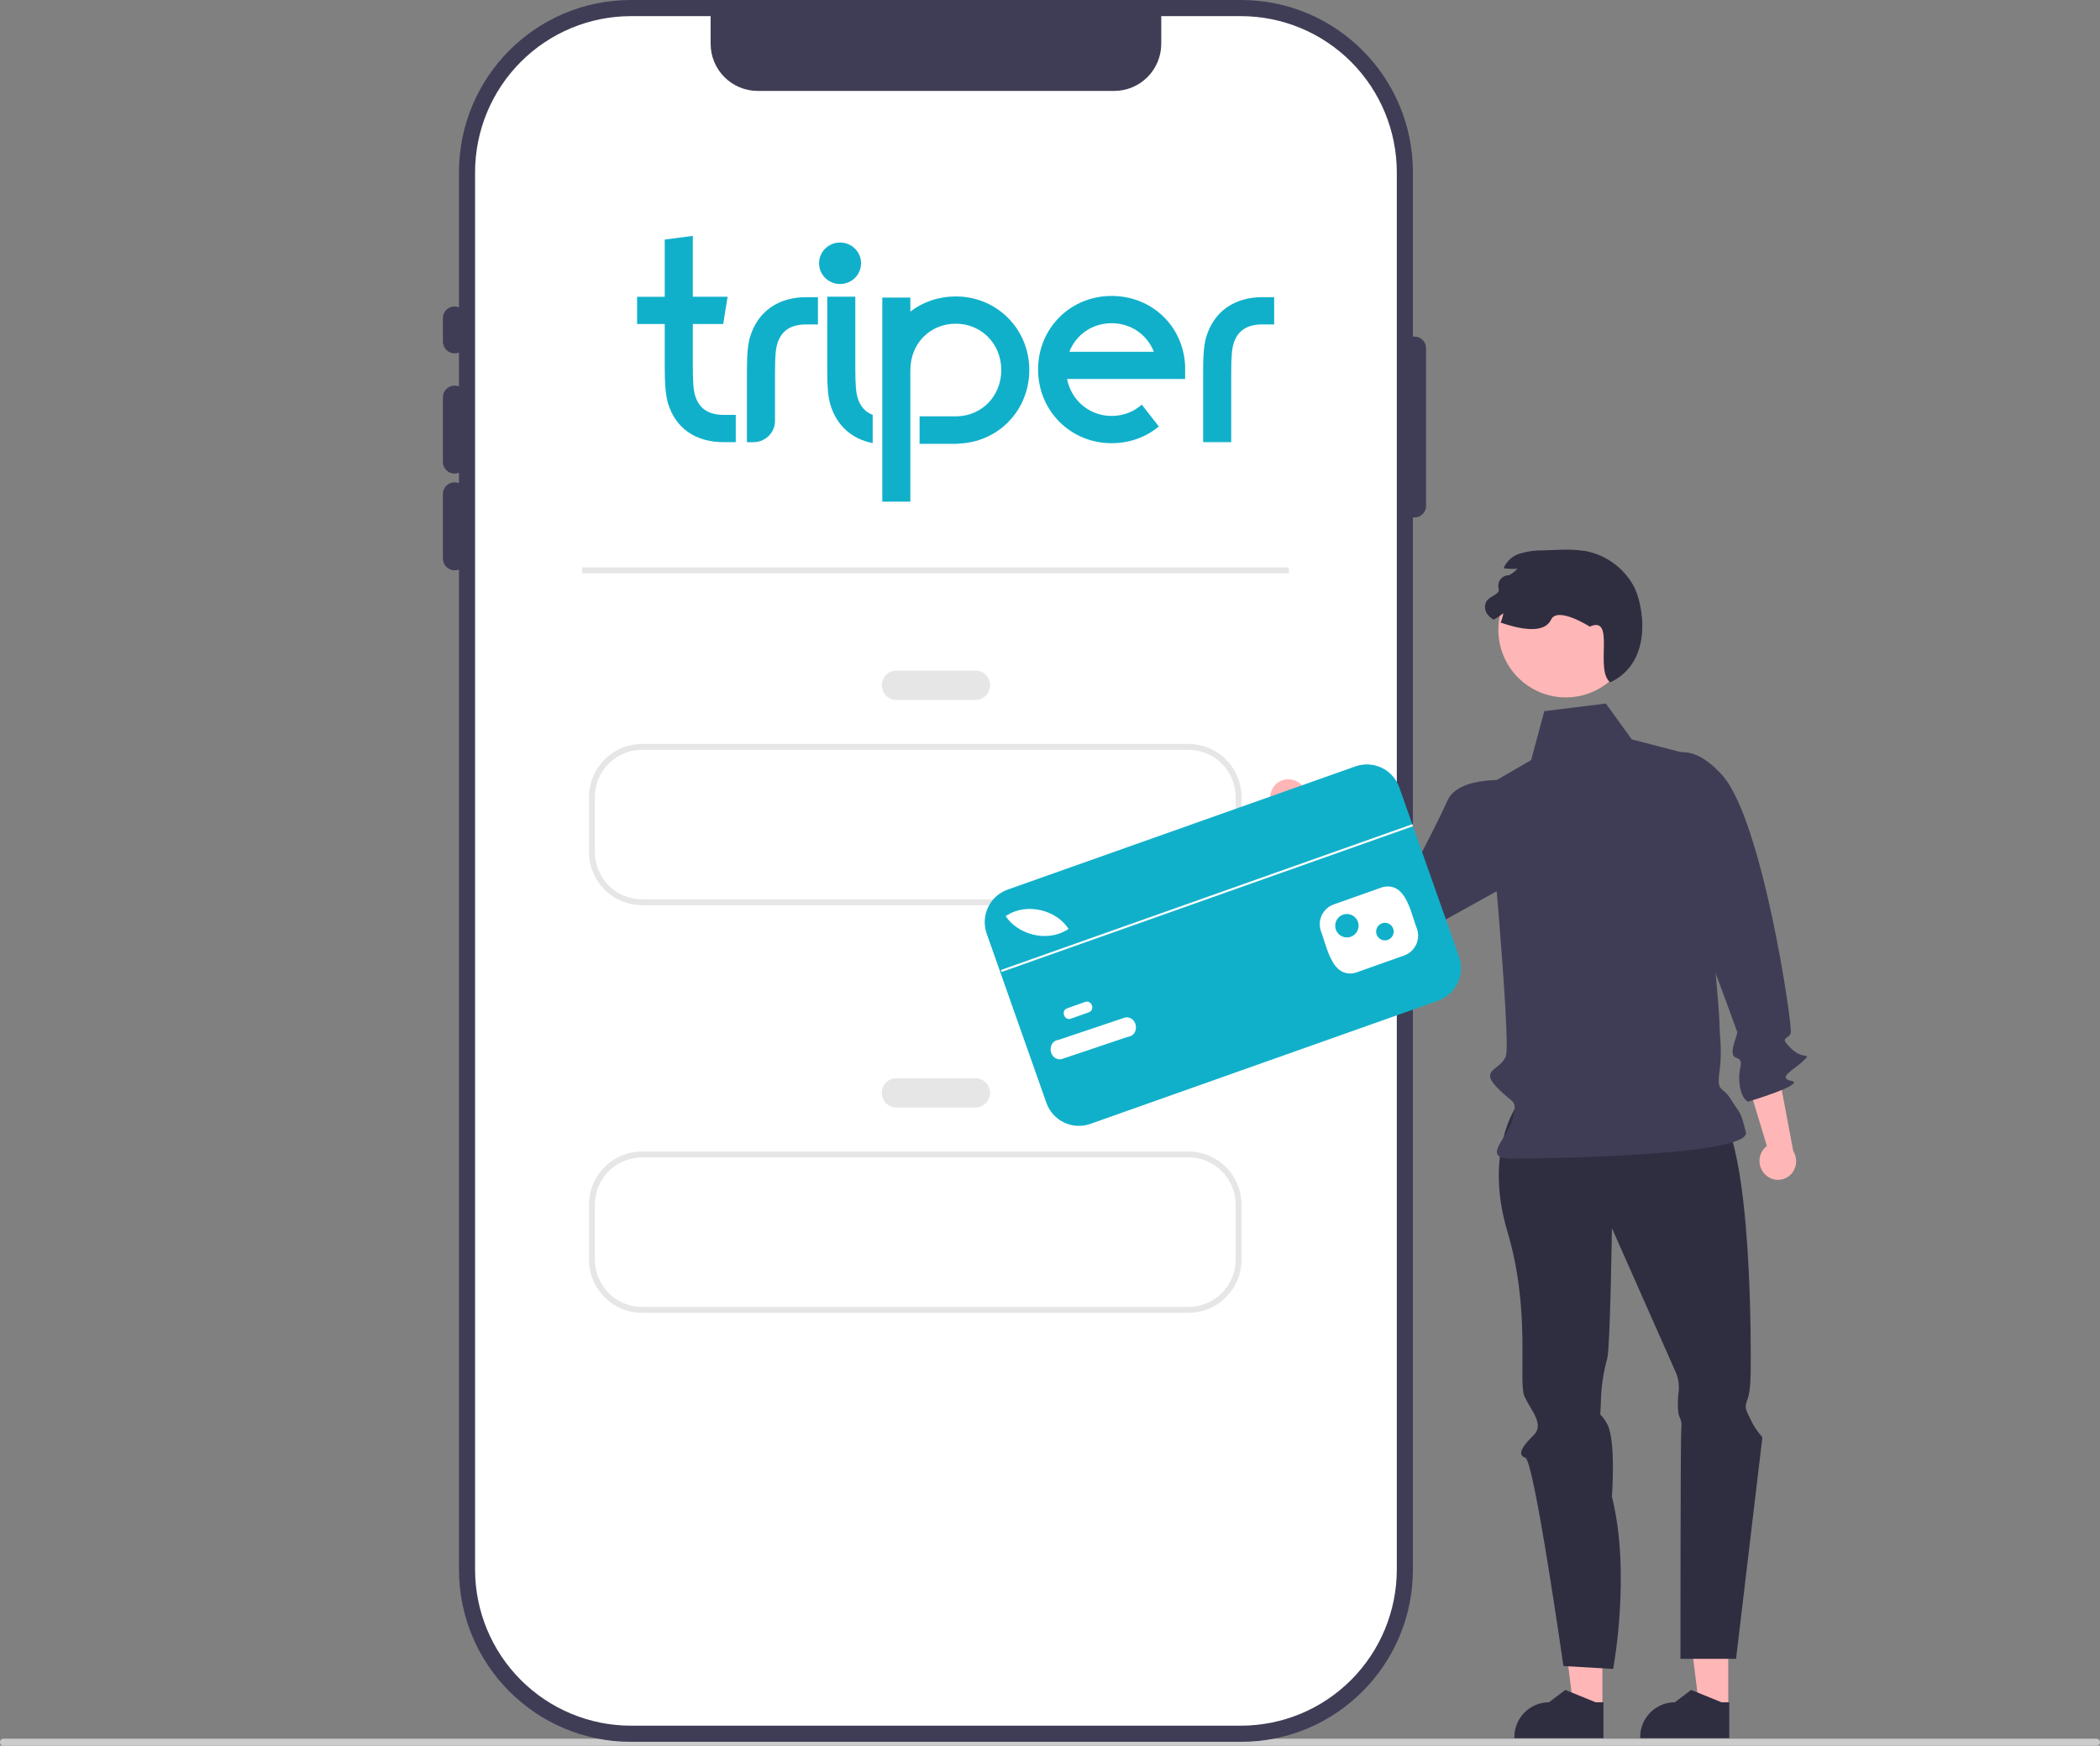 <svg width="89" height="74" viewBox="0 0 89 74" fill="none" xmlns="http://www.w3.org/2000/svg">
<rect x="0" y="0" width="89" height="74" fill="#808080" stroke="none"/>
<g clip-path="url(#clip0_1198_101)">
<path d="M42.716 2.218C42.853 2.218 42.964 2.107 42.964 1.97C42.964 1.832 42.853 1.721 42.716 1.721C42.579 1.721 42.468 1.832 42.468 1.97C42.468 2.107 42.579 2.218 42.716 2.218Z" fill="white"/>
<path d="M28.639 3.614H25.291C25.127 3.614 24.969 3.548 24.852 3.432C24.736 3.315 24.671 3.157 24.671 2.992C24.671 2.827 24.736 2.669 24.852 2.553C24.969 2.436 25.127 2.371 25.291 2.371H28.639C28.804 2.371 28.962 2.436 29.078 2.553C29.194 2.669 29.259 2.827 29.259 2.992C29.259 3.157 29.194 3.315 29.078 3.432C28.962 3.548 28.804 3.614 28.639 3.614Z" fill="#E6E6E6"/>
<path d="M50.59 3.552C50.898 3.552 51.148 3.301 51.148 2.992C51.148 2.683 50.898 2.433 50.59 2.433C50.282 2.433 50.032 2.683 50.032 2.992C50.032 3.301 50.282 3.552 50.59 3.552Z" fill="#E6E6E6"/>
<path d="M52.326 3.552C52.634 3.552 52.884 3.301 52.884 2.992C52.884 2.683 52.634 2.433 52.326 2.433C52.018 2.433 51.768 2.683 51.768 2.992C51.768 3.301 52.018 3.552 52.326 3.552Z" fill="#E6E6E6"/>
<path d="M54.062 3.552C54.37 3.552 54.62 3.301 54.62 2.992C54.62 2.683 54.37 2.433 54.062 2.433C53.754 2.433 53.504 2.683 53.504 2.992C53.504 3.301 53.754 3.552 54.062 3.552Z" fill="#E6E6E6"/>
<path d="M42.109 64.972H37.222C37.103 64.972 36.986 64.948 36.876 64.903C36.766 64.857 36.666 64.79 36.582 64.706C36.498 64.622 36.431 64.522 36.385 64.412C36.34 64.302 36.316 64.184 36.316 64.064C36.316 63.945 36.34 63.827 36.385 63.717C36.431 63.607 36.498 63.507 36.582 63.423C36.666 63.338 36.766 63.272 36.876 63.226C36.986 63.181 37.103 63.157 37.222 63.157H42.109C42.349 63.157 42.579 63.253 42.749 63.423C42.919 63.593 43.014 63.824 43.014 64.064C43.014 64.305 42.919 64.536 42.749 64.706C42.579 64.876 42.349 64.972 42.109 64.972Z" fill="#11B0CA"/>
<path d="M67.912 72.397L66.684 72.396L66.1 67.649L67.912 67.649L67.912 72.397Z" fill="#FFB6B6"/>
<path d="M67.956 73.68L64.18 73.68V73.632C64.18 73.242 64.335 72.867 64.61 72.591C64.886 72.315 65.26 72.159 65.649 72.159L66.339 71.635L67.626 72.159L67.956 72.159L67.956 73.68Z" fill="#2F2E41"/>
<path d="M73.245 72.397L72.017 72.396L71.433 67.649L73.245 67.649L73.245 72.397Z" fill="#FFB6B6"/>
<path d="M73.288 73.68L69.512 73.68V73.632C69.512 73.242 69.667 72.867 69.943 72.591C70.218 72.315 70.592 72.159 70.982 72.159L71.672 71.635L72.959 72.159L73.288 72.159L73.288 73.68Z" fill="#2F2E41"/>
<path d="M6.53175e-07 73.852C-5.71452e-05 73.871 0.004 73.891 0.011 73.909C0.019 73.927 0.029 73.943 0.043 73.957C0.057 73.971 0.073 73.981 0.091 73.989C0.109 73.996 0.128 74 0.148 74H88.852C88.892 74 88.929 73.984 88.957 73.957C88.984 73.929 89 73.891 89 73.852C89 73.813 88.984 73.775 88.957 73.748C88.929 73.72 88.892 73.704 88.852 73.704H0.148C0.128 73.704 0.109 73.708 0.091 73.715C0.073 73.723 0.057 73.734 0.043 73.747C0.029 73.761 0.019 73.777 0.011 73.795C0.004 73.813 -5.64821e-05 73.833 6.53175e-07 73.852Z" fill="#CCCCCC"/>
</g>
<path d="M52.597 0H26.735C22.713 0 19.452 3.268 19.452 7.3V66.535C19.452 70.567 22.713 73.835 26.735 73.835H52.597C56.62 73.835 59.88 70.567 59.88 66.535V7.3C59.88 3.268 56.62 0 52.597 0Z" fill="#3F3D56"/>
<path d="M59.198 7.301V66.535C59.196 68.289 58.5 69.971 57.263 71.211C56.025 72.452 54.347 73.149 52.597 73.151H26.735C24.985 73.149 23.308 72.452 22.07 71.211C20.832 69.971 20.136 68.289 20.134 66.535V7.301C20.136 5.546 20.832 3.865 22.07 2.624C23.308 1.384 24.985 0.686 26.735 0.684H30.117V1.855C30.117 2.385 30.327 2.893 30.701 3.268C31.075 3.643 31.582 3.854 32.111 3.854H47.221C47.75 3.854 48.257 3.643 48.631 3.268C49.005 2.893 49.215 2.385 49.215 1.855V0.684H52.597C54.347 0.686 56.025 1.384 57.263 2.624C58.5 3.865 59.196 5.546 59.198 7.301Z" fill="white"/>
<path d="M19.266 14.978C19.135 14.978 19.009 14.926 18.916 14.832C18.823 14.739 18.77 14.613 18.77 14.481V13.487C18.77 13.355 18.822 13.228 18.915 13.135C19.008 13.042 19.134 12.989 19.266 12.989C19.398 12.989 19.524 13.042 19.617 13.135C19.71 13.228 19.762 13.355 19.762 13.487V14.481C19.762 14.613 19.71 14.739 19.617 14.832C19.524 14.926 19.398 14.978 19.266 14.978Z" fill="#3F3D56"/>
<path d="M19.266 20.077C19.135 20.077 19.009 20.025 18.916 19.931C18.823 19.838 18.77 19.712 18.77 19.58V16.843C18.77 16.711 18.822 16.584 18.915 16.491C19.008 16.398 19.134 16.346 19.266 16.346C19.398 16.346 19.524 16.398 19.617 16.491C19.71 16.584 19.762 16.711 19.762 16.843V19.58C19.762 19.712 19.71 19.838 19.617 19.931C19.524 20.025 19.398 20.077 19.266 20.077Z" fill="#3F3D56"/>
<path d="M19.266 24.177C19.135 24.176 19.009 24.124 18.916 24.031C18.823 23.938 18.77 23.811 18.77 23.679V20.942C18.77 20.81 18.822 20.684 18.915 20.59C19.008 20.497 19.134 20.445 19.266 20.445C19.398 20.445 19.524 20.497 19.617 20.59C19.71 20.684 19.762 20.81 19.762 20.942V23.679C19.762 23.811 19.71 23.938 19.617 24.031C19.524 24.124 19.398 24.176 19.266 24.177Z" fill="#3F3D56"/>
<path d="M59.942 21.939C59.81 21.939 59.684 21.887 59.591 21.793C59.498 21.7 59.446 21.574 59.446 21.442V14.763C59.446 14.631 59.498 14.504 59.591 14.411C59.684 14.318 59.81 14.266 59.942 14.266C60.073 14.266 60.2 14.318 60.293 14.411C60.386 14.504 60.438 14.631 60.438 14.763V21.442C60.438 21.574 60.385 21.7 60.292 21.793C60.199 21.887 60.073 21.939 59.942 21.939Z" fill="#3F3D56"/>
<path d="M41.34 29.67H37.992C37.827 29.67 37.669 29.605 37.553 29.488C37.437 29.371 37.372 29.213 37.372 29.049C37.372 28.884 37.437 28.726 37.553 28.609C37.669 28.492 37.827 28.427 37.992 28.427H41.34C41.504 28.427 41.662 28.492 41.778 28.609C41.895 28.726 41.96 28.884 41.96 29.049C41.96 29.213 41.895 29.371 41.778 29.488C41.662 29.605 41.504 29.67 41.34 29.67Z" fill="#E6E6E6"/>
<path d="M50.368 38.371H27.211C26.615 38.37 26.043 38.133 25.622 37.71C25.2 37.288 24.963 36.715 24.962 36.117V33.789C24.963 33.191 25.2 32.618 25.622 32.196C26.043 31.773 26.615 31.535 27.211 31.535H50.368C50.965 31.535 51.536 31.773 51.958 32.196C52.379 32.618 52.617 33.191 52.617 33.789V36.117C52.617 36.715 52.379 37.288 51.958 37.71C51.536 38.133 50.965 38.37 50.368 38.371ZM27.211 31.783C26.681 31.784 26.172 31.995 25.797 32.371C25.422 32.747 25.211 33.257 25.21 33.789V36.117C25.211 36.649 25.422 37.158 25.797 37.534C26.172 37.91 26.681 38.122 27.211 38.123H50.368C50.899 38.122 51.407 37.91 51.782 37.535C52.158 37.158 52.369 36.649 52.369 36.117V33.789C52.369 33.257 52.158 32.747 51.782 32.371C51.407 31.995 50.899 31.784 50.368 31.783H27.211Z" fill="#E6E6E6"/>
<path d="M41.34 46.948H37.992C37.827 46.948 37.669 46.882 37.553 46.766C37.437 46.649 37.372 46.491 37.372 46.326C37.372 46.161 37.437 46.003 37.553 45.887C37.669 45.77 37.827 45.705 37.992 45.705H41.34C41.504 45.705 41.662 45.77 41.778 45.887C41.895 46.003 41.96 46.161 41.96 46.326C41.96 46.491 41.895 46.649 41.778 46.766C41.662 46.882 41.504 46.948 41.34 46.948Z" fill="#E6E6E6"/>
<path d="M50.368 55.649H27.211C26.615 55.648 26.043 55.411 25.622 54.988C25.2 54.565 24.963 53.992 24.962 53.395V51.066C24.963 50.469 25.2 49.896 25.622 49.473C26.043 49.051 26.615 48.813 27.211 48.812H50.368C50.965 48.813 51.536 49.051 51.958 49.473C52.379 49.896 52.617 50.469 52.617 51.066V53.395C52.617 53.992 52.379 54.565 51.958 54.988C51.536 55.411 50.965 55.648 50.368 55.649ZM27.211 49.061C26.681 49.062 26.172 49.273 25.797 49.649C25.422 50.025 25.211 50.535 25.21 51.066V53.395C25.211 53.927 25.422 54.436 25.797 54.812C26.172 55.188 26.681 55.4 27.211 55.4H50.368C50.899 55.4 51.407 55.188 51.782 54.812C52.158 54.436 52.369 53.927 52.369 53.395V51.066C52.369 50.535 52.158 50.025 51.782 49.649C51.407 49.273 50.899 49.062 50.368 49.061H27.211Z" fill="#E6E6E6"/>
<path d="M54.62 24.052H24.671V24.301H54.62V24.052Z" fill="#E6E6E6"/>
<path d="M53.841 33.917C53.87 34.125 53.979 34.313 54.145 34.442C54.31 34.571 54.519 34.629 54.727 34.606C54.769 34.6 54.811 34.592 54.852 34.579L56.518 36.839L57.959 36.395L55.343 33.547C55.279 33.381 55.162 33.242 55.011 33.15C54.859 33.058 54.681 33.02 54.506 33.039C54.406 33.052 54.309 33.084 54.221 33.134C54.134 33.183 54.057 33.25 53.995 33.33C53.933 33.409 53.887 33.5 53.86 33.597C53.833 33.695 53.826 33.796 53.838 33.897C53.839 33.904 53.84 33.91 53.841 33.917Z" fill="#FFB6B6"/>
<path d="M74.807 49.785C74.658 49.637 74.573 49.437 74.569 49.227C74.564 49.018 74.642 48.815 74.785 48.661C74.815 48.631 74.847 48.603 74.881 48.577L74.069 45.888L75.285 44.994L76.001 48.799C76.095 48.95 76.136 49.127 76.119 49.303C76.102 49.48 76.027 49.646 75.906 49.775C75.837 49.848 75.753 49.907 75.661 49.947C75.569 49.988 75.47 50.01 75.369 50.013C75.268 50.015 75.168 49.997 75.074 49.961C74.98 49.924 74.895 49.869 74.822 49.8C74.817 49.795 74.812 49.79 74.807 49.785Z" fill="#FFB6B6"/>
<path d="M64.275 46.88C64.275 46.88 62.877 48.833 63.886 52.208C64.895 55.581 64.328 58.598 64.612 59.203C64.895 59.808 65.465 60.382 64.994 60.841C64.523 61.299 64.275 61.672 64.647 61.797C65.019 61.921 66.259 70.622 66.259 70.622L68.367 70.746C68.367 70.746 69.131 66.704 68.315 63.443C68.315 63.443 68.494 61.075 68.121 60.379C67.747 59.684 67.82 60.311 67.846 59.438C67.86 58.806 67.951 58.179 68.119 57.57C68.243 57.073 68.315 52.062 68.315 52.062L71.056 58.252C71.138 58.481 71.169 58.725 71.146 58.968C71.095 59.31 71.095 59.822 71.157 60.002C71.219 60.181 71.289 60.218 71.254 60.572C71.219 60.926 71.219 70.316 71.219 70.316H73.576L74.692 60.926C74.491 60.703 74.324 60.452 74.196 60.181C73.948 59.684 73.938 59.656 74.067 59.297C74.196 58.938 74.196 58.238 74.196 58.028C74.196 57.819 74.325 48.31 72.71 46.912C71.095 45.513 64.275 46.88 64.275 46.88Z" fill="#2F2E41"/>
<path d="M71.51 31.954L69.156 31.342L68.058 29.823L65.448 30.145L64.893 32.217L63.035 33.298C63.035 33.298 64.062 44.183 63.818 44.781C63.574 45.378 62.698 45.329 63.446 46.099C64.194 46.87 64.293 46.559 64.119 47.398C63.946 48.237 62.68 49.125 64.119 49.116C65.558 49.107 74.239 48.983 73.99 47.989C73.743 46.994 73.746 47.247 73.372 46.623C72.998 46 72.747 46.348 72.873 45.428C72.998 44.508 72.874 43.887 72.874 43.389C72.874 42.892 72.459 38.374 72.459 38.374L71.51 31.954Z" fill="#3F3D56"/>
<path d="M64.166 33.089C64.166 33.089 61.837 32.824 61.341 33.943C60.845 35.061 59.595 37.391 59.595 37.391C59.595 37.391 58.621 36.369 58.526 35.906C58.446 35.512 58.402 36.169 57.747 35.458C57.454 35.139 57.702 35.139 57.33 35.015L56.586 34.766L55.346 35.885C55.346 35.885 55.322 37.237 55.966 37.252C56.61 37.268 55.718 37.004 56.586 37.874C57.034 38.323 56.623 38.249 57.37 38.706C58.117 39.163 58.033 39.161 58.261 39.411C58.489 39.66 59.714 39.842 59.714 39.842L65.198 36.8L64.166 33.089Z" fill="#3F3D56"/>
<path d="M70.286 32.424C70.286 32.424 71.285 30.957 72.992 32.863C74.699 34.768 75.975 43.466 75.895 43.779C75.815 44.091 75.365 43.912 75.9 44.436C76.435 44.961 76.807 44.588 76.435 44.961C76.063 45.334 75.286 45.685 75.922 45.82C76.559 45.955 74.084 46.7 74.084 46.7C74.084 46.7 73.723 46.568 73.708 45.697C73.699 45.208 73.947 44.959 73.575 44.835C73.203 44.711 73.661 43.88 73.622 43.737C73.582 43.593 71.226 37.254 71.226 37.254L70.286 32.424Z" fill="#3F3D56"/>
<path d="M66.361 29.563C67.94 29.563 69.22 28.28 69.22 26.698C69.22 25.115 67.94 23.832 66.361 23.832C64.782 23.832 63.502 25.115 63.502 26.698C63.502 28.28 64.782 29.563 66.361 29.563Z" fill="#FFB6B6"/>
<path d="M68.243 28.924C67.567 28.395 68.491 26.065 67.375 26.562C67.375 26.562 66.011 25.692 65.737 26.264C65.419 26.926 64.291 26.626 63.598 26.392C63.652 26.265 63.691 26.132 63.713 25.996C63.585 26.097 63.449 26.188 63.307 26.268C63.212 26.217 63.128 26.148 63.059 26.064C62.992 25.986 62.949 25.89 62.938 25.788C62.927 25.685 62.947 25.582 62.996 25.491C63.111 25.313 63.349 25.259 63.49 25.101C63.506 25.078 63.516 25.053 63.52 25.026C63.525 24.998 63.522 24.971 63.513 24.945C63.496 24.881 63.494 24.815 63.506 24.75C63.517 24.685 63.543 24.624 63.581 24.571C63.62 24.517 63.669 24.473 63.726 24.441C63.783 24.409 63.847 24.39 63.912 24.385C63.938 24.386 63.965 24.38 63.988 24.369C64.106 24.296 64.215 24.21 64.312 24.113C64.149 24.12 63.986 24.116 63.823 24.099C63.79 24.095 63.756 24.091 63.723 24.086C63.785 23.941 63.878 23.81 63.995 23.703C64.112 23.597 64.25 23.517 64.401 23.469C64.719 23.372 65.051 23.326 65.383 23.331C65.576 23.325 65.768 23.318 65.959 23.312C66.364 23.283 66.771 23.297 67.173 23.354C67.602 23.433 68.009 23.605 68.365 23.86C68.72 24.114 69.014 24.444 69.228 24.826C69.648 25.59 70.103 28.054 68.243 28.924Z" fill="#2F2E41"/>
<path d="M60.947 42.419L46.208 47.642C45.843 47.771 45.443 47.749 45.094 47.582C44.746 47.415 44.477 47.117 44.348 46.752L41.816 39.574C41.688 39.209 41.709 38.807 41.876 38.458C42.042 38.108 42.34 37.839 42.705 37.71L57.443 32.487C57.808 32.358 58.208 32.379 58.557 32.546C58.906 32.713 59.174 33.012 59.303 33.377L61.835 40.555C61.963 40.92 61.942 41.321 61.775 41.671C61.609 42.02 61.311 42.289 60.947 42.419Z" fill="#11B0CA"/>
<path d="M45.288 39.376C44.311 40.021 43.059 39.536 42.621 38.83L42.691 38.79C43.523 38.27 44.758 38.56 45.288 39.376Z" fill="white"/>
<path d="M57.531 41.205C57.429 41.247 57.32 41.268 57.21 41.266C57.099 41.264 56.991 41.239 56.891 41.193C56.471 40.984 56.275 40.365 56.116 39.867C56.07 39.722 56.027 39.585 55.983 39.474L55.982 39.472C55.905 39.25 55.918 39.007 56.019 38.795C56.12 38.583 56.3 38.42 56.521 38.34L58.503 37.638C58.605 37.595 58.714 37.575 58.824 37.577C58.934 37.578 59.043 37.603 59.143 37.649C59.562 37.858 59.759 38.477 59.917 38.974C59.964 39.12 60.007 39.257 60.051 39.368C60.129 39.59 60.116 39.834 60.015 40.046C59.914 40.259 59.734 40.422 59.513 40.502L57.531 41.205Z" fill="white"/>
<path d="M45.383 43.181C45.348 43.195 45.309 43.199 45.272 43.193C45.234 43.187 45.199 43.17 45.17 43.146C45.136 43.116 45.111 43.078 45.096 43.036C45.081 42.993 45.077 42.947 45.084 42.903C45.092 42.865 45.109 42.829 45.135 42.801C45.161 42.772 45.195 42.751 45.232 42.74L45.986 42.472C46.022 42.458 46.062 42.453 46.1 42.459C46.138 42.465 46.174 42.481 46.203 42.507C46.237 42.536 46.263 42.574 46.278 42.617C46.293 42.659 46.297 42.705 46.289 42.749C46.282 42.787 46.264 42.823 46.238 42.852C46.212 42.88 46.179 42.901 46.142 42.912L45.387 43.18L45.383 43.181Z" fill="white"/>
<path d="M44.982 44.897C44.916 44.91 44.847 44.904 44.784 44.88C44.721 44.856 44.666 44.816 44.624 44.763C44.575 44.7 44.543 44.625 44.531 44.546C44.52 44.467 44.529 44.386 44.557 44.312C44.582 44.248 44.625 44.192 44.68 44.151C44.735 44.109 44.801 44.084 44.869 44.078L47.679 43.133C47.747 43.119 47.817 43.124 47.881 43.148C47.946 43.171 48.002 43.212 48.045 43.266C48.094 43.329 48.126 43.404 48.138 43.483C48.149 43.562 48.14 43.643 48.112 43.717C48.086 43.781 48.044 43.837 47.989 43.878C47.933 43.919 47.868 43.944 47.8 43.951L44.989 44.896L44.982 44.897Z" fill="white"/>
<path d="M59.854 34.939L42.417 41.119L42.447 41.202L59.884 35.023L59.854 34.939Z" fill="white"/>
<path d="M57.082 39.738C57.356 39.738 57.578 39.516 57.578 39.241C57.578 38.967 57.356 38.744 57.082 38.744C56.808 38.744 56.586 38.967 56.586 39.241C56.586 39.516 56.808 39.738 57.082 39.738Z" fill="#11B0CA"/>
<path d="M58.694 39.863C58.899 39.863 59.066 39.696 59.066 39.49C59.066 39.284 58.899 39.117 58.694 39.117C58.488 39.117 58.322 39.284 58.322 39.49C58.322 39.696 58.488 39.863 58.694 39.863Z" fill="#11B0CA"/>
<path d="M47.111 12.545C45.364 12.545 43.995 13.914 43.995 15.661C43.995 17.408 45.364 18.787 47.111 18.787C47.866 18.787 48.566 18.535 49.114 18.078L48.389 17.152C48.047 17.459 47.599 17.631 47.111 17.631C46.167 17.631 45.401 16.97 45.224 16.066H50.227V15.515C50.155 13.821 48.815 12.545 47.111 12.545ZM45.321 14.911C45.604 14.186 46.289 13.701 47.111 13.701C47.932 13.701 48.619 14.186 48.901 14.911H45.321Z" fill="#11B0CA"/>
<path d="M29.465 16.785C29.388 16.541 29.362 16.202 29.362 15.444V13.734H30.651L30.836 12.579H29.362V10L28.172 10.154V12.58H27V13.735H28.172V15.483C28.172 16.301 28.211 16.753 28.311 17.099C28.637 18.159 29.476 18.743 30.675 18.743H31.182V17.587H30.675C30.032 17.587 29.636 17.325 29.465 16.785Z" fill="#11B0CA"/>
<path d="M53.492 12.597C52.315 12.597 51.453 13.203 51.126 14.268C51.026 14.615 50.99 15.007 50.99 15.761V18.743H52.18V15.809C52.18 15.133 52.208 14.794 52.283 14.555C52.453 14.015 52.85 13.753 53.493 13.753H54V12.597H53.493H53.492Z" fill="#11B0CA"/>
<path d="M31.791 14.269C31.691 14.617 31.655 15.008 31.655 15.762V18.744H31.932C32.436 18.744 32.845 18.34 32.845 17.843V15.81C32.845 15.134 32.873 14.795 32.948 14.556C33.118 14.017 33.515 13.754 34.158 13.754H34.665V12.598H34.158C32.981 12.598 32.119 13.204 31.792 14.269H31.791Z" fill="#11B0CA"/>
<path d="M36.493 11.16C36.493 10.674 36.094 10.28 35.602 10.28C35.11 10.28 34.712 10.674 34.712 11.16C34.712 11.646 35.11 12.039 35.602 12.039C36.094 12.039 36.493 11.646 36.493 11.16Z" fill="#11B0CA"/>
<path d="M40.508 12.567C39.777 12.567 39.106 12.802 38.582 13.207V12.615H37.392V21.265H38.582V20.163H38.581V15.662H38.583C38.593 14.555 39.417 13.722 40.508 13.722C41.599 13.722 42.435 14.583 42.435 15.682C42.435 16.781 41.627 17.61 40.581 17.648H38.972V18.814H40.581V18.805C42.293 18.767 43.623 17.409 43.623 15.681C43.623 13.953 42.254 12.565 40.507 12.565L40.508 12.567Z" fill="#11B0CA"/>
<path d="M36.352 16.878C36.277 16.64 36.249 16.3 36.249 15.624V12.576H35.06V15.672C35.06 16.426 35.095 16.817 35.196 17.166C35.466 18.048 36.105 18.614 36.985 18.782V17.586C36.673 17.467 36.464 17.233 36.352 16.878H36.352Z" fill="#11B0CA"/>
<defs>
<clipPath id="clip0_1198_101">
<rect width="89" height="74" fill="white"/>
</clipPath>
</defs>
</svg>
